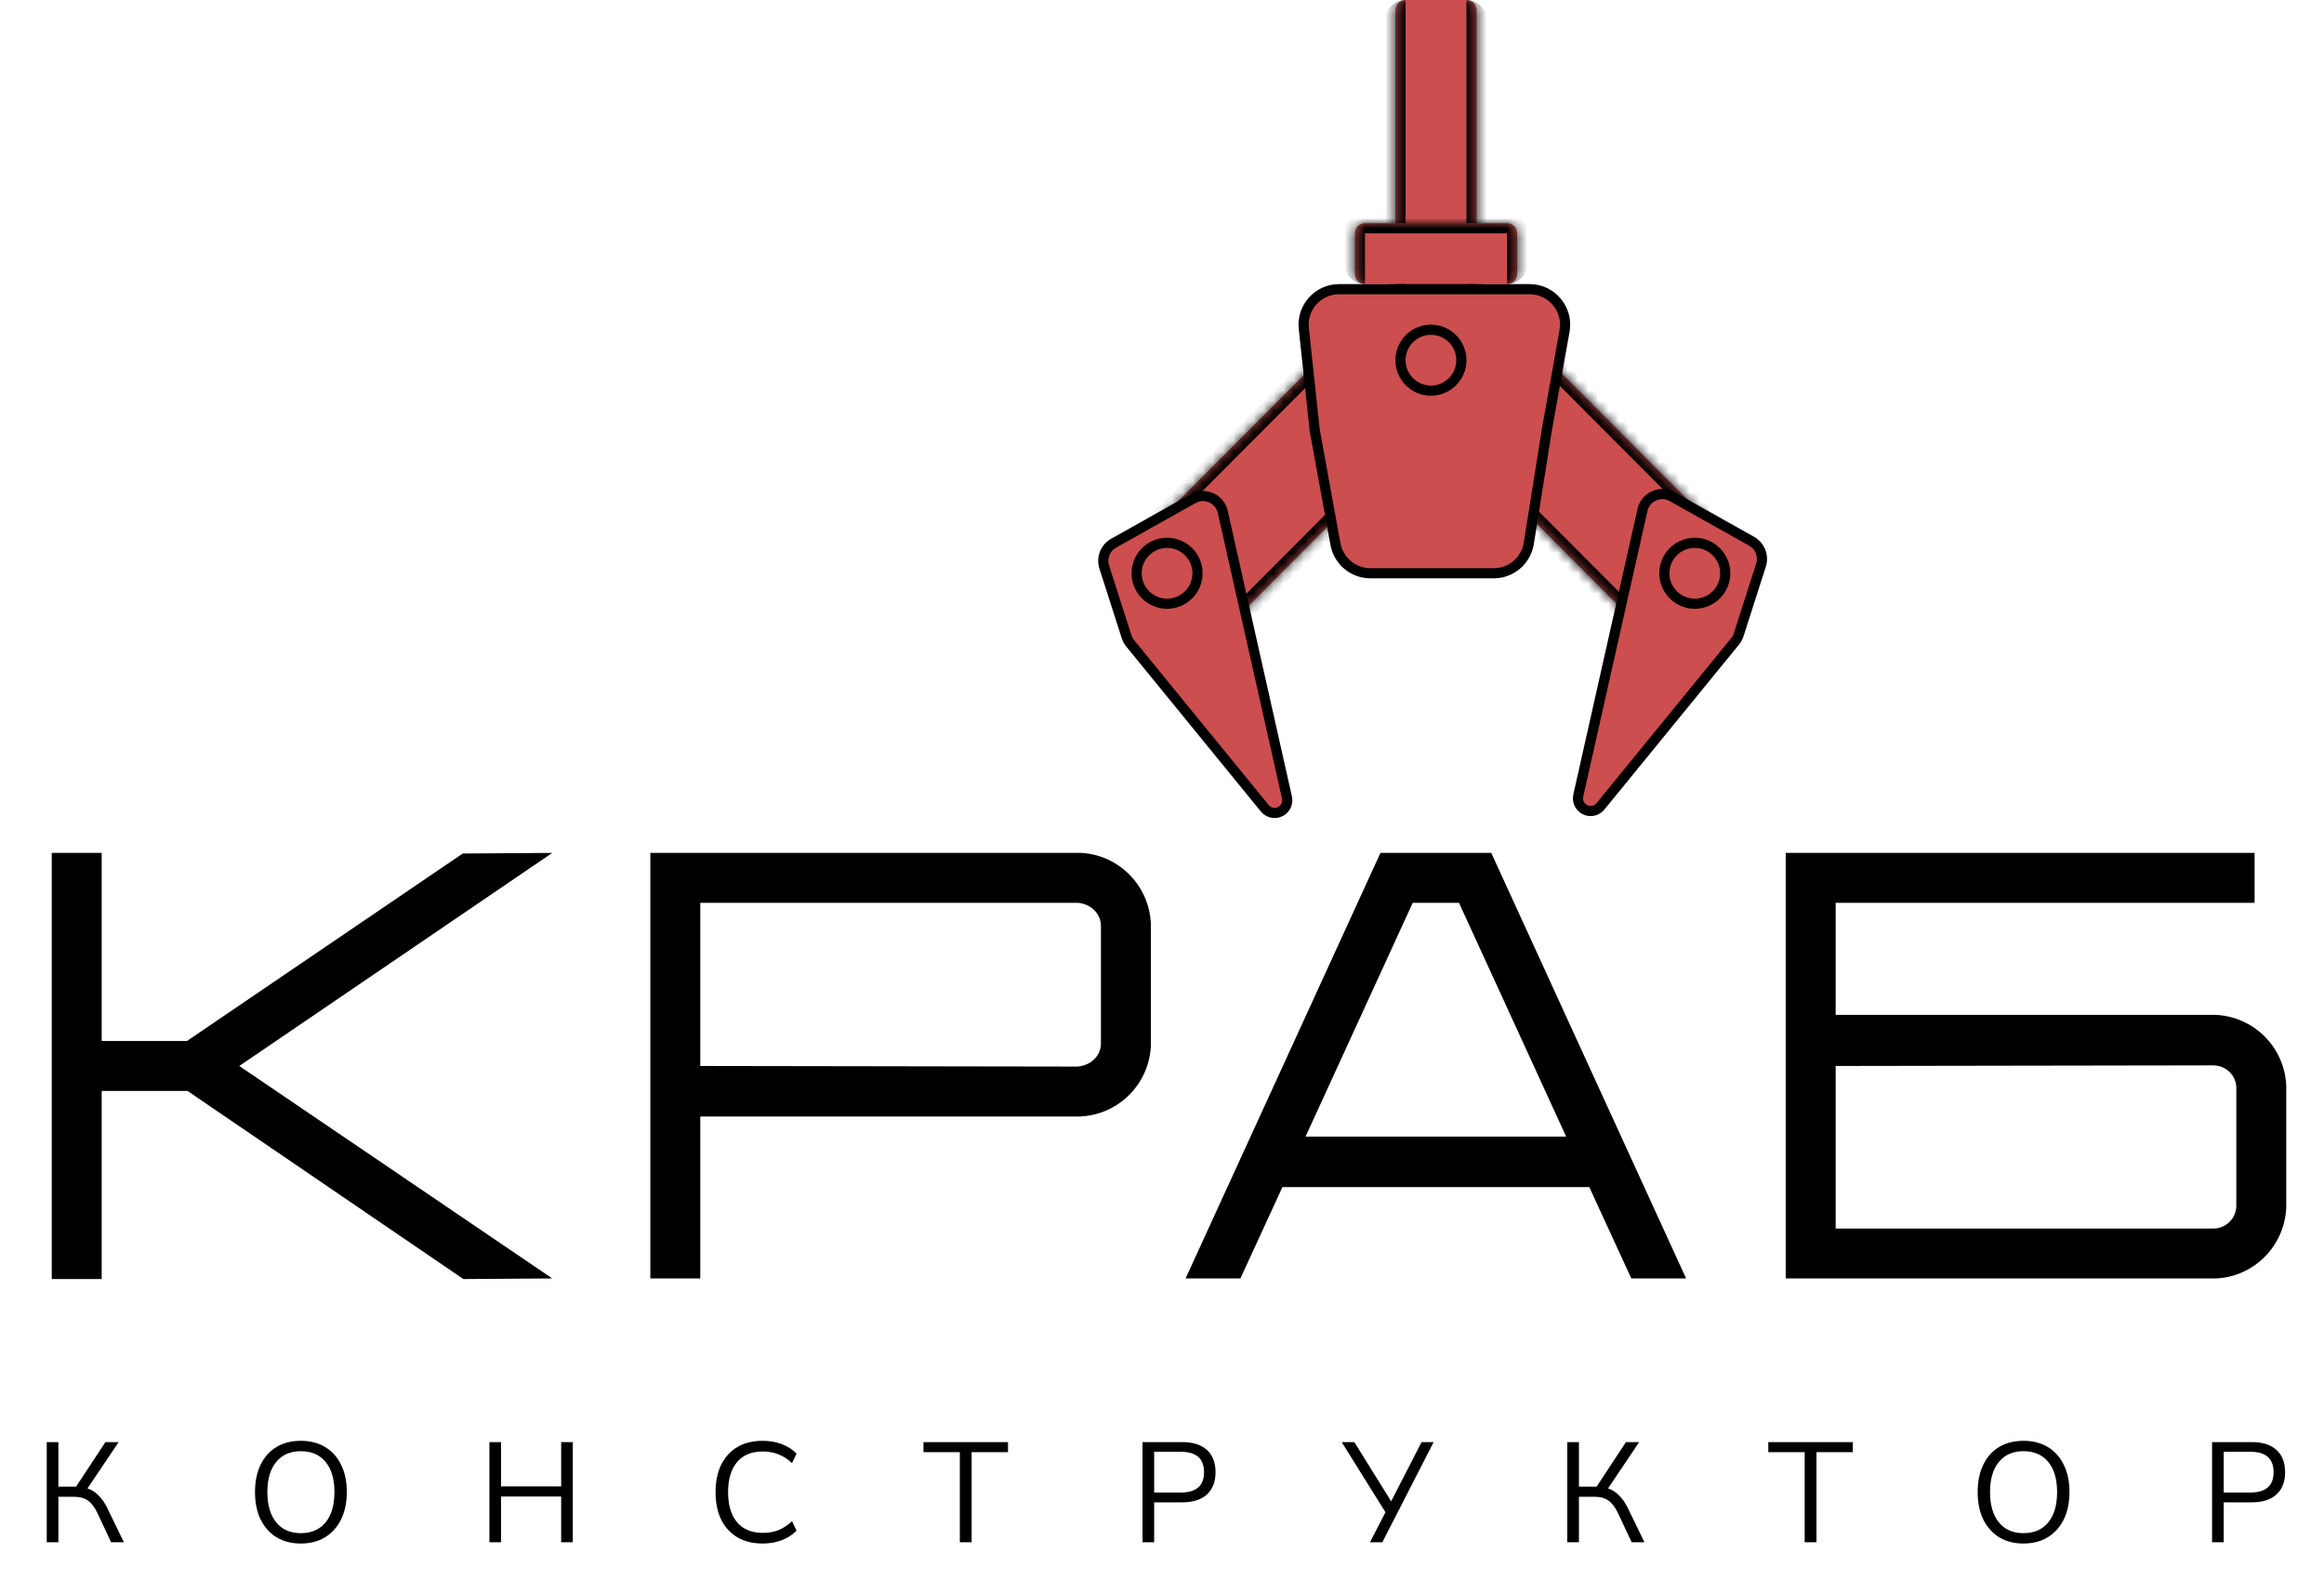 <?xml version="1.0" encoding="UTF-8"?> <svg xmlns="http://www.w3.org/2000/svg" width="229" height="157" viewBox="0 0 229 157" fill="none"><path d="M54.42 84.06L23.58 105.06L54.42 126L45.66 126.06L18.48 107.52H10.02V126.06H5.1V84.06H10.02V102.6H18.42L45.6 84.12L54.42 84.06ZM113.403 91.02V103.08C113.223 106.86 110.223 109.86 106.443 110.04H69.003V126H64.083V84.06H106.503C110.223 84.24 113.223 87.24 113.403 91.02ZM107.823 104.4C108.243 103.98 108.483 103.44 108.483 102.84V91.26C108.483 90.66 108.243 90.12 107.823 89.7C107.403 89.28 106.803 89.04 106.263 88.98H69.003V105.06L106.203 105.12C106.803 105.06 107.403 104.82 107.823 104.4ZM146.945 84.06L166.145 126H160.745L156.605 117H126.365L122.225 126H116.825L136.025 84.06H146.945ZM128.645 112.02H154.325L143.765 88.98H139.205L128.645 112.02ZM218.32 100.02C222.1 100.2 225.1 103.2 225.28 106.98V119.04C225.1 122.82 222.1 125.82 218.38 126H175.96V84.06H222.16V88.98H180.88V100.02H218.32ZM220.36 118.86V107.22C220.36 106.62 220.12 106.08 219.7 105.66C219.28 105.24 218.68 105 218.08 105L180.88 105.06V121.08H218.14C218.68 121.08 219.28 120.84 219.7 120.42C220.12 120 220.36 119.4 220.36 118.86Z" fill="black"></path><path d="M4.606 152V142.13H5.754V146.526H7.49L10.388 142.13H11.69L8.624 146.694C9.034 146.834 9.394 147.063 9.702 147.38C10.019 147.688 10.299 148.085 10.542 148.57L12.208 152H10.948L9.59 149.102C9.319 148.533 9.006 148.127 8.652 147.884C8.297 147.641 7.863 147.52 7.35 147.52H5.754V152H4.606ZM29.636 152.126C28.722 152.126 27.924 151.921 27.242 151.51C26.57 151.09 26.048 150.502 25.674 149.746C25.31 148.99 25.128 148.094 25.128 147.058C25.128 146.022 25.31 145.126 25.674 144.37C26.038 143.614 26.556 143.031 27.228 142.62C27.91 142.209 28.712 142.004 29.636 142.004C30.57 142.004 31.372 142.209 32.044 142.62C32.726 143.031 33.248 143.614 33.612 144.37C33.986 145.117 34.172 146.008 34.172 147.044C34.172 148.08 33.986 148.981 33.612 149.746C33.239 150.502 32.712 151.09 32.03 151.51C31.358 151.921 30.56 152.126 29.636 152.126ZM29.636 151.104C30.691 151.104 31.508 150.749 32.086 150.04C32.665 149.331 32.954 148.337 32.954 147.058C32.954 145.779 32.665 144.79 32.086 144.09C31.508 143.381 30.691 143.026 29.636 143.026C28.6 143.026 27.793 143.381 27.214 144.09C26.636 144.79 26.346 145.779 26.346 147.058C26.346 148.327 26.636 149.321 27.214 150.04C27.793 150.749 28.6 151.104 29.636 151.104ZM48.225 152V142.13H49.373V146.498H55.295V142.13H56.443V152H55.295V147.492H49.373V152H48.225ZM75.145 152.126C74.175 152.126 73.344 151.921 72.653 151.51C71.963 151.099 71.431 150.516 71.057 149.76C70.693 149.004 70.511 148.103 70.511 147.058C70.511 146.022 70.693 145.126 71.057 144.37C71.431 143.614 71.963 143.031 72.653 142.62C73.344 142.209 74.175 142.004 75.145 142.004C75.827 142.004 76.452 142.111 77.021 142.326C77.6 142.541 78.09 142.853 78.491 143.264L78.043 144.202C77.614 143.801 77.166 143.511 76.699 143.334C76.242 143.147 75.733 143.054 75.173 143.054C74.063 143.054 73.213 143.404 72.625 144.104C72.037 144.804 71.743 145.789 71.743 147.058C71.743 148.337 72.037 149.326 72.625 150.026C73.213 150.726 74.063 151.076 75.173 151.076C75.733 151.076 76.242 150.987 76.699 150.81C77.166 150.623 77.614 150.329 78.043 149.928L78.491 150.866C78.09 151.267 77.6 151.58 77.021 151.804C76.452 152.019 75.827 152.126 75.145 152.126ZM94.58 152V143.124H90.996V142.13H99.326V143.124H95.742V152H94.58ZM112.58 152V142.13H116.486C117.55 142.13 118.362 142.387 118.922 142.9C119.492 143.413 119.776 144.146 119.776 145.098C119.776 146.041 119.492 146.773 118.922 147.296C118.362 147.809 117.55 148.066 116.486 148.066H113.728V152H112.58ZM113.728 147.1H116.346C117.877 147.1 118.642 146.433 118.642 145.098C118.642 143.754 117.877 143.082 116.346 143.082H113.728V147.1ZM134.994 152L136.52 149.046L132.208 142.13H133.454L137.08 147.968L140.076 142.13H141.266L136.212 152H134.994ZM154.436 152V142.13H155.584V146.526H157.32L160.218 142.13H161.52L158.454 146.694C158.864 146.834 159.224 147.063 159.532 147.38C159.849 147.688 160.129 148.085 160.372 148.57L162.038 152H160.778L159.42 149.102C159.149 148.533 158.836 148.127 158.482 147.884C158.127 147.641 157.693 147.52 157.18 147.52H155.584V152H154.436ZM177.827 152V143.124H174.243V142.13H182.573V143.124H178.989V152H177.827ZM199.383 152.126C198.468 152.126 197.67 151.921 196.989 151.51C196.317 151.09 195.794 150.502 195.421 149.746C195.057 148.99 194.875 148.094 194.875 147.058C194.875 146.022 195.057 145.126 195.421 144.37C195.785 143.614 196.303 143.031 196.975 142.62C197.656 142.209 198.459 142.004 199.383 142.004C200.316 142.004 201.119 142.209 201.791 142.62C202.472 143.031 202.995 143.614 203.359 144.37C203.732 145.117 203.919 146.008 203.919 147.044C203.919 148.08 203.732 148.981 203.359 149.746C202.985 150.502 202.458 151.09 201.777 151.51C201.105 151.921 200.307 152.126 199.383 152.126ZM199.383 151.104C200.437 151.104 201.254 150.749 201.833 150.04C202.411 149.331 202.701 148.337 202.701 147.058C202.701 145.779 202.411 144.79 201.833 144.09C201.254 143.381 200.437 143.026 199.383 143.026C198.347 143.026 197.539 143.381 196.961 144.09C196.382 144.79 196.093 145.779 196.093 147.058C196.093 148.327 196.382 149.321 196.961 150.04C197.539 150.749 198.347 151.104 199.383 151.104ZM217.971 152V142.13H221.877C222.941 142.13 223.753 142.387 224.313 142.9C224.882 143.413 225.167 144.146 225.167 145.098C225.167 146.041 224.882 146.773 224.313 147.296C223.753 147.809 222.941 148.066 221.877 148.066H219.119V152H217.971ZM219.119 147.1H221.737C223.268 147.1 224.033 146.433 224.033 145.098C224.033 143.754 223.268 143.082 221.737 143.082H219.119V147.1Z" fill="black"></path><g clip-path="url(#clip0_103_445)"><mask id="path-4-inside-1_103_445" fill="white"><path d="M109.127 56.374L133.23 32.191L141.833 40.85L117.731 65.033L109.127 56.374Z"></path></mask><path d="M109.127 56.374L133.23 32.191L141.833 40.85L117.731 65.033L109.127 56.374Z" fill="#CC4E4E"></path><path d="M109.832 57.083L133.935 32.9L132.525 31.482L108.423 55.665L109.832 57.083ZM141.128 40.141L117.026 64.324L118.436 65.743L142.538 41.559L141.128 40.141Z" fill="black" mask="url(#path-4-inside-1_103_445)"></path><path d="M109.735 53.534L117.557 49.145C118.725 48.49 120.194 49.144 120.487 50.45L126.815 78.603C126.957 79.233 126.594 79.867 125.979 80.064C125.49 80.221 124.956 80.062 124.631 79.665L111.365 63.407C111.207 63.213 111.086 62.992 111.01 62.753L108.809 55.889C108.519 54.984 108.906 54 109.735 53.534Z" fill="#CC4E4E" stroke="black"></path></g><mask id="path-7-inside-2_103_445" fill="white"><path d="M173.206 56.183L149.103 32L140.5 40.659L164.602 64.842L173.206 56.183Z"></path></mask><path d="M173.206 56.183L149.103 32L140.5 40.659L164.602 64.842L173.206 56.183Z" fill="#CC4E4E"></path><path d="M172.501 56.892L148.398 32.709L149.808 31.291L173.91 55.474L172.501 56.892ZM141.205 39.95L165.307 64.133L163.897 65.552L139.795 41.368L141.205 39.95Z" fill="black" mask="url(#path-7-inside-2_103_445)"></path><path d="M172.598 53.343L164.776 48.954C163.608 48.299 162.139 48.953 161.846 50.259L155.518 78.412C155.376 79.042 155.739 79.676 156.354 79.873C156.843 80.03 157.377 79.871 157.702 79.474L170.968 63.216C171.126 63.022 171.247 62.801 171.323 62.562L173.524 55.698C173.814 54.793 173.427 53.809 172.598 53.343Z" fill="#CC4E4E" stroke="black"></path><mask id="path-10-inside-3_103_445" fill="white"><path d="M137.5 1C137.5 0.448 137.948 0 138.5 0H144.5C145.052 0 145.5 0.448 145.5 1V31C145.5 31.552 145.052 32 144.5 32H138.5C137.948 32 137.5 31.552 137.5 31V1Z"></path></mask><path d="M137.5 1C137.5 0.448 137.948 0 138.5 0H144.5C145.052 0 145.5 0.448 145.5 1V31C145.5 31.552 145.052 32 144.5 32H138.5C137.948 32 137.5 31.552 137.5 31V1Z" fill="#CC4E4E"></path><path d="M137.5 0H145.5H137.5ZM145.5 32H137.5H145.5ZM138.5 32C137.395 32 136.5 31.105 136.5 30V2C136.5 0.895 137.395 0 138.5 0C138.5 0 138.5 0.448 138.5 1V31C138.5 31.552 138.5 32 138.5 32ZM144.5 0C145.605 0 146.5 0.895 146.5 2V30C146.5 31.105 145.605 32 144.5 32C144.5 32 144.5 31.552 144.5 31V1C144.5 0.448 144.5 0 144.5 0Z" fill="black" mask="url(#path-10-inside-3_103_445)"></path><mask id="path-12-inside-4_103_445" fill="white"><path d="M133.5 23C133.5 22.448 133.948 22 134.5 22H148.5C149.052 22 149.5 22.448 149.5 23V27C149.5 27.552 149.052 28 148.5 28H134.5C133.948 28 133.5 27.552 133.5 27V23Z"></path></mask><path d="M133.5 23C133.5 22.448 133.948 22 134.5 22H148.5C149.052 22 149.5 22.448 149.5 23V27C149.5 27.552 149.052 28 148.5 28H134.5C133.948 28 133.5 27.552 133.5 27V23Z" fill="#CC4E4E"></path><path d="M132.5 23C132.5 21.895 133.395 21 134.5 21H148.5C149.605 21 150.5 21.895 150.5 23H148.5H134.5H132.5ZM149.5 28H133.5H149.5ZM134.5 28C133.395 28 132.5 27.105 132.5 26V23C132.5 21.895 133.395 21 134.5 21V23V27C134.5 27.552 134.5 28 134.5 28ZM148.5 21C149.605 21 150.5 21.895 150.5 23V26C150.5 27.105 149.605 28 148.5 28C148.5 28 148.5 27.552 148.5 27V23V21Z" fill="black" mask="url(#path-12-inside-4_103_445)"></path><mask id="path-14-inside-5_103_445" fill="white"><path d="M135.5 32H147.5V36H135.5V32Z"></path></mask><path d="M135.5 32H147.5V36H135.5V32Z" fill="#CC4E4E"></path><path d="M147 32V36H148V32H147ZM136 36V32H135V36H136Z" fill="black" mask="url(#path-14-inside-5_103_445)"></path><path d="M152.415 42.412L152.415 42.412L152.414 42.421L150.643 53.55C150.372 55.249 148.907 56.5 147.186 56.5H135.036C133.346 56.5 131.897 55.291 131.593 53.628L129.551 42.428L128.472 32.373C128.25 30.305 129.871 28.5 131.952 28.5H150.721C152.901 28.5 154.55 30.471 154.167 32.616L152.415 42.412Z" fill="#CC4E4E" stroke="black"></path><circle cx="141" cy="35.5" r="3" stroke="black"></circle><circle cx="115" cy="56.5" r="3" stroke="black"></circle><circle cx="167" cy="56.5" r="3" stroke="black"></circle><defs><clipPath id="clip0_103_445"><rect width="34.333" height="50.612" fill="white" transform="translate(107.5 32.191)"></rect></clipPath></defs></svg> 